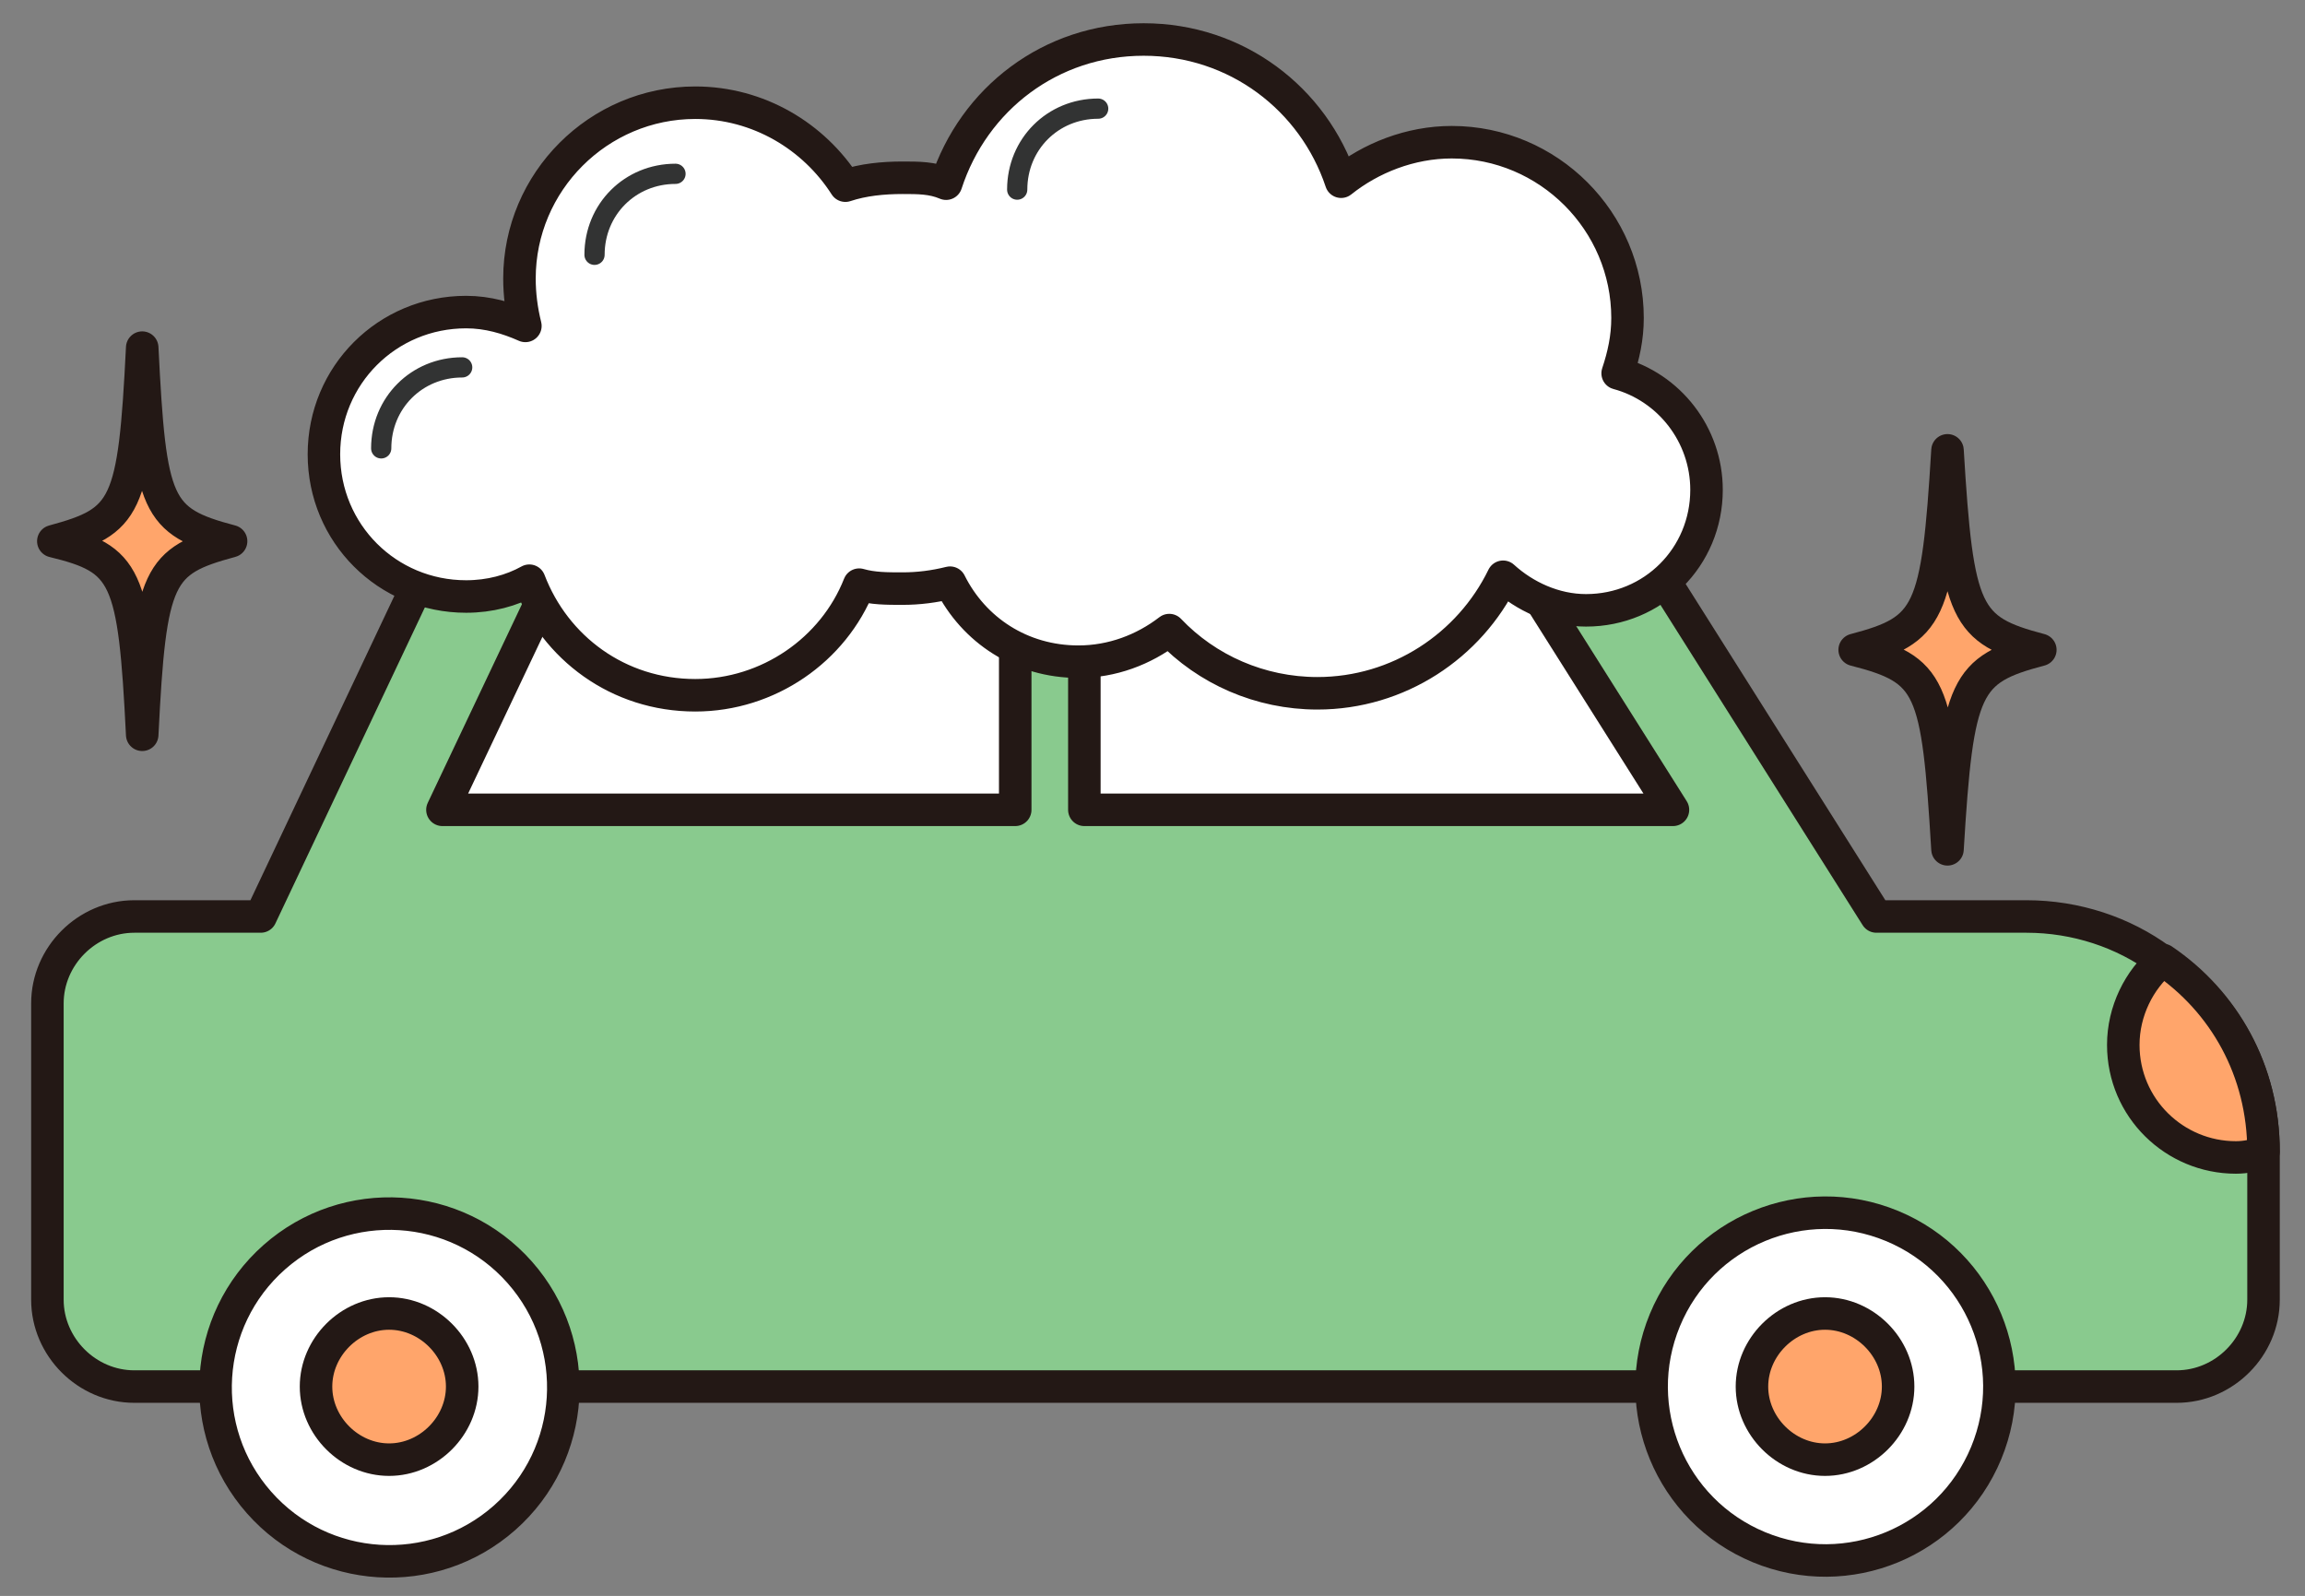 <?xml version="1.0" encoding="utf-8"?>
<!-- Generator: Adobe Illustrator 26.2.1, SVG Export Plug-In . SVG Version: 6.00 Build 0)  -->
<svg version="1.1" id="レイヤー_1" xmlns="http://www.w3.org/2000/svg" xmlns:xlink="http://www.w3.org/1999/xlink" x="0px"
	 y="0px" width="116.7px" height="80.8px" viewBox="0 0 116.7 80.8" style="enable-background:new 0 0 116.7 80.8;"
	 xml:space="preserve">
<rect x="0" y="0" width="116.7" height="80.8" fill="#808080" stroke="none"/>
<style type="text/css">
	.st0{fill:#89CA8E;stroke:#231815;stroke-width:1.646;stroke-linecap:round;stroke-linejoin:round;stroke-miterlimit:10;}
	.st1{fill:#FFFFFF;stroke:#231815;stroke-width:1.646;stroke-linecap:round;stroke-linejoin:round;stroke-miterlimit:10;}
	.st2{fill:#FFA56B;stroke:#231815;stroke-width:1.646;stroke-linecap:round;stroke-linejoin:round;stroke-miterlimit:10;}
	.st3{fill:none;stroke:#323333;stroke-width:1.024;stroke-linecap:round;stroke-linejoin:round;stroke-miterlimit:10;}
</style>
<g>
	<g>
		<path class="st0" d="M114.6,58.3v7.5c0,2.4-2,4.4-4.4,4.4H6.8c-2.4,0-4.4-2-4.4-4.4v-15c0-2.4,2-4.4,4.4-4.4h6.4l9.6-20.3
			c2.2-4.6,6.8-7.5,11.9-7.5h35.5c4.5,0,8.7,2.3,11.1,6.1l13.7,21.7h7.6c2.5,0,4.9,0.8,6.8,2.2C112.6,50.7,114.6,54.2,114.6,58.3z"
			/>
		<path class="st1" d="M51.4,23.8V41h-29l6.4-13.5c1.1-2.3,3.4-3.8,6-3.8H51.4z"/>
		<path class="st1" d="M84.7,41H54.9V23.8h15.3c2.3,0,4.4,1.1,5.6,3.1L84.7,41z"/>
		<g>
			<g>
				
					<ellipse transform="matrix(0.383 -0.924 0.924 0.383 -7.83 128.692)" class="st1" cx="92.4" cy="70.2" rx="8.8" ry="8.8"/>
				<path class="st2" d="M92.4,73.9c2,0,3.7-1.7,3.7-3.7c0-2-1.7-3.7-3.7-3.7c-2,0-3.7,1.7-3.7,3.7C88.7,72.2,90.4,73.9,92.4,73.9z"
					/>
			</g>
			<g>
				
					<ellipse transform="matrix(0.75 -0.662 0.662 0.75 -41.53 30.637)" class="st1" cx="19.7" cy="70.2" rx="8.8" ry="8.8"/>
				<path class="st2" d="M19.7,73.9c2,0,3.7-1.7,3.7-3.7c0-2-1.7-3.7-3.7-3.7c-2,0-3.7,1.7-3.7,3.7C16,72.2,17.7,73.9,19.7,73.9z"/>
			</g>
		</g>
		<path class="st2" d="M114.6,58.3L114.6,58.3c-0.4,0.2-0.9,0.3-1.4,0.3c-3.1,0-5.7-2.5-5.7-5.7c0-1.7,0.8-3.3,2-4.3
			C112.6,50.7,114.6,54.2,114.6,58.3z"/>
	</g>
	<g>
		<path class="st1" d="M81.9,18.9c0.3-0.9,0.5-1.8,0.5-2.8c0-4.9-4-8.9-8.9-8.9c-2.1,0-4.1,0.8-5.6,2c-1.4-4.2-5.3-7.2-10-7.2
			c-4.7,0-8.6,3-10,7.3C47.2,9,46.5,9,45.7,9c-1,0-2,0.1-2.9,0.4c-1.6-2.5-4.4-4.2-7.6-4.2c-4.9,0-8.9,4-8.9,8.9
			c0,0.8,0.1,1.6,0.3,2.4c-0.9-0.4-1.9-0.7-3-0.7c-4,0-7.2,3.2-7.2,7.2c0,4,3.2,7.2,7.2,7.2c1.2,0,2.3-0.3,3.2-0.8
			c1.3,3.4,4.5,5.8,8.4,5.8c3.7,0,7-2.3,8.3-5.6c0.7,0.2,1.4,0.2,2.2,0.2c0.8,0,1.6-0.1,2.4-0.3c1.2,2.4,3.6,4,6.5,4
			c1.7,0,3.3-0.6,4.6-1.6c1.9,2,4.6,3.2,7.5,3.2c4.1,0,7.7-2.4,9.4-5.9c1.1,1,2.6,1.7,4.2,1.7c3.4,0,6.1-2.7,6.1-6.1
			C86.4,22,84.5,19.6,81.9,18.9z"/>
		<path class="st3" d="M30.1,12.9c0-2.3,1.8-4.1,4.1-4.1"/>
		<path class="st3" d="M51.5,9.6c0-2.3,1.8-4.1,4.1-4.1"/>
		<path class="st3" d="M19.3,22.7c0-2.3,1.8-4.1,4.1-4.1"/>
	</g>
	<g>
		<path class="st2" d="M11.7,27.4c-3.7,1-4.1,1.7-4.5,9.8c-0.4-8.1-0.8-8.9-4.5-9.8c3.7-1,4.1-1.7,4.5-9.8
			C7.6,25.6,7.9,26.4,11.7,27.4z"/>
	</g>
	<g>
		<path class="st2" d="M103.3,32.9c-3.8,1-4.2,1.8-4.7,10.1c-0.5-8.3-0.8-9.1-4.7-10.1c3.8-1,4.2-1.8,4.7-10.1
			C99.1,31.1,99.5,31.9,103.3,32.9z"/>
	</g>
</g>
</svg>
